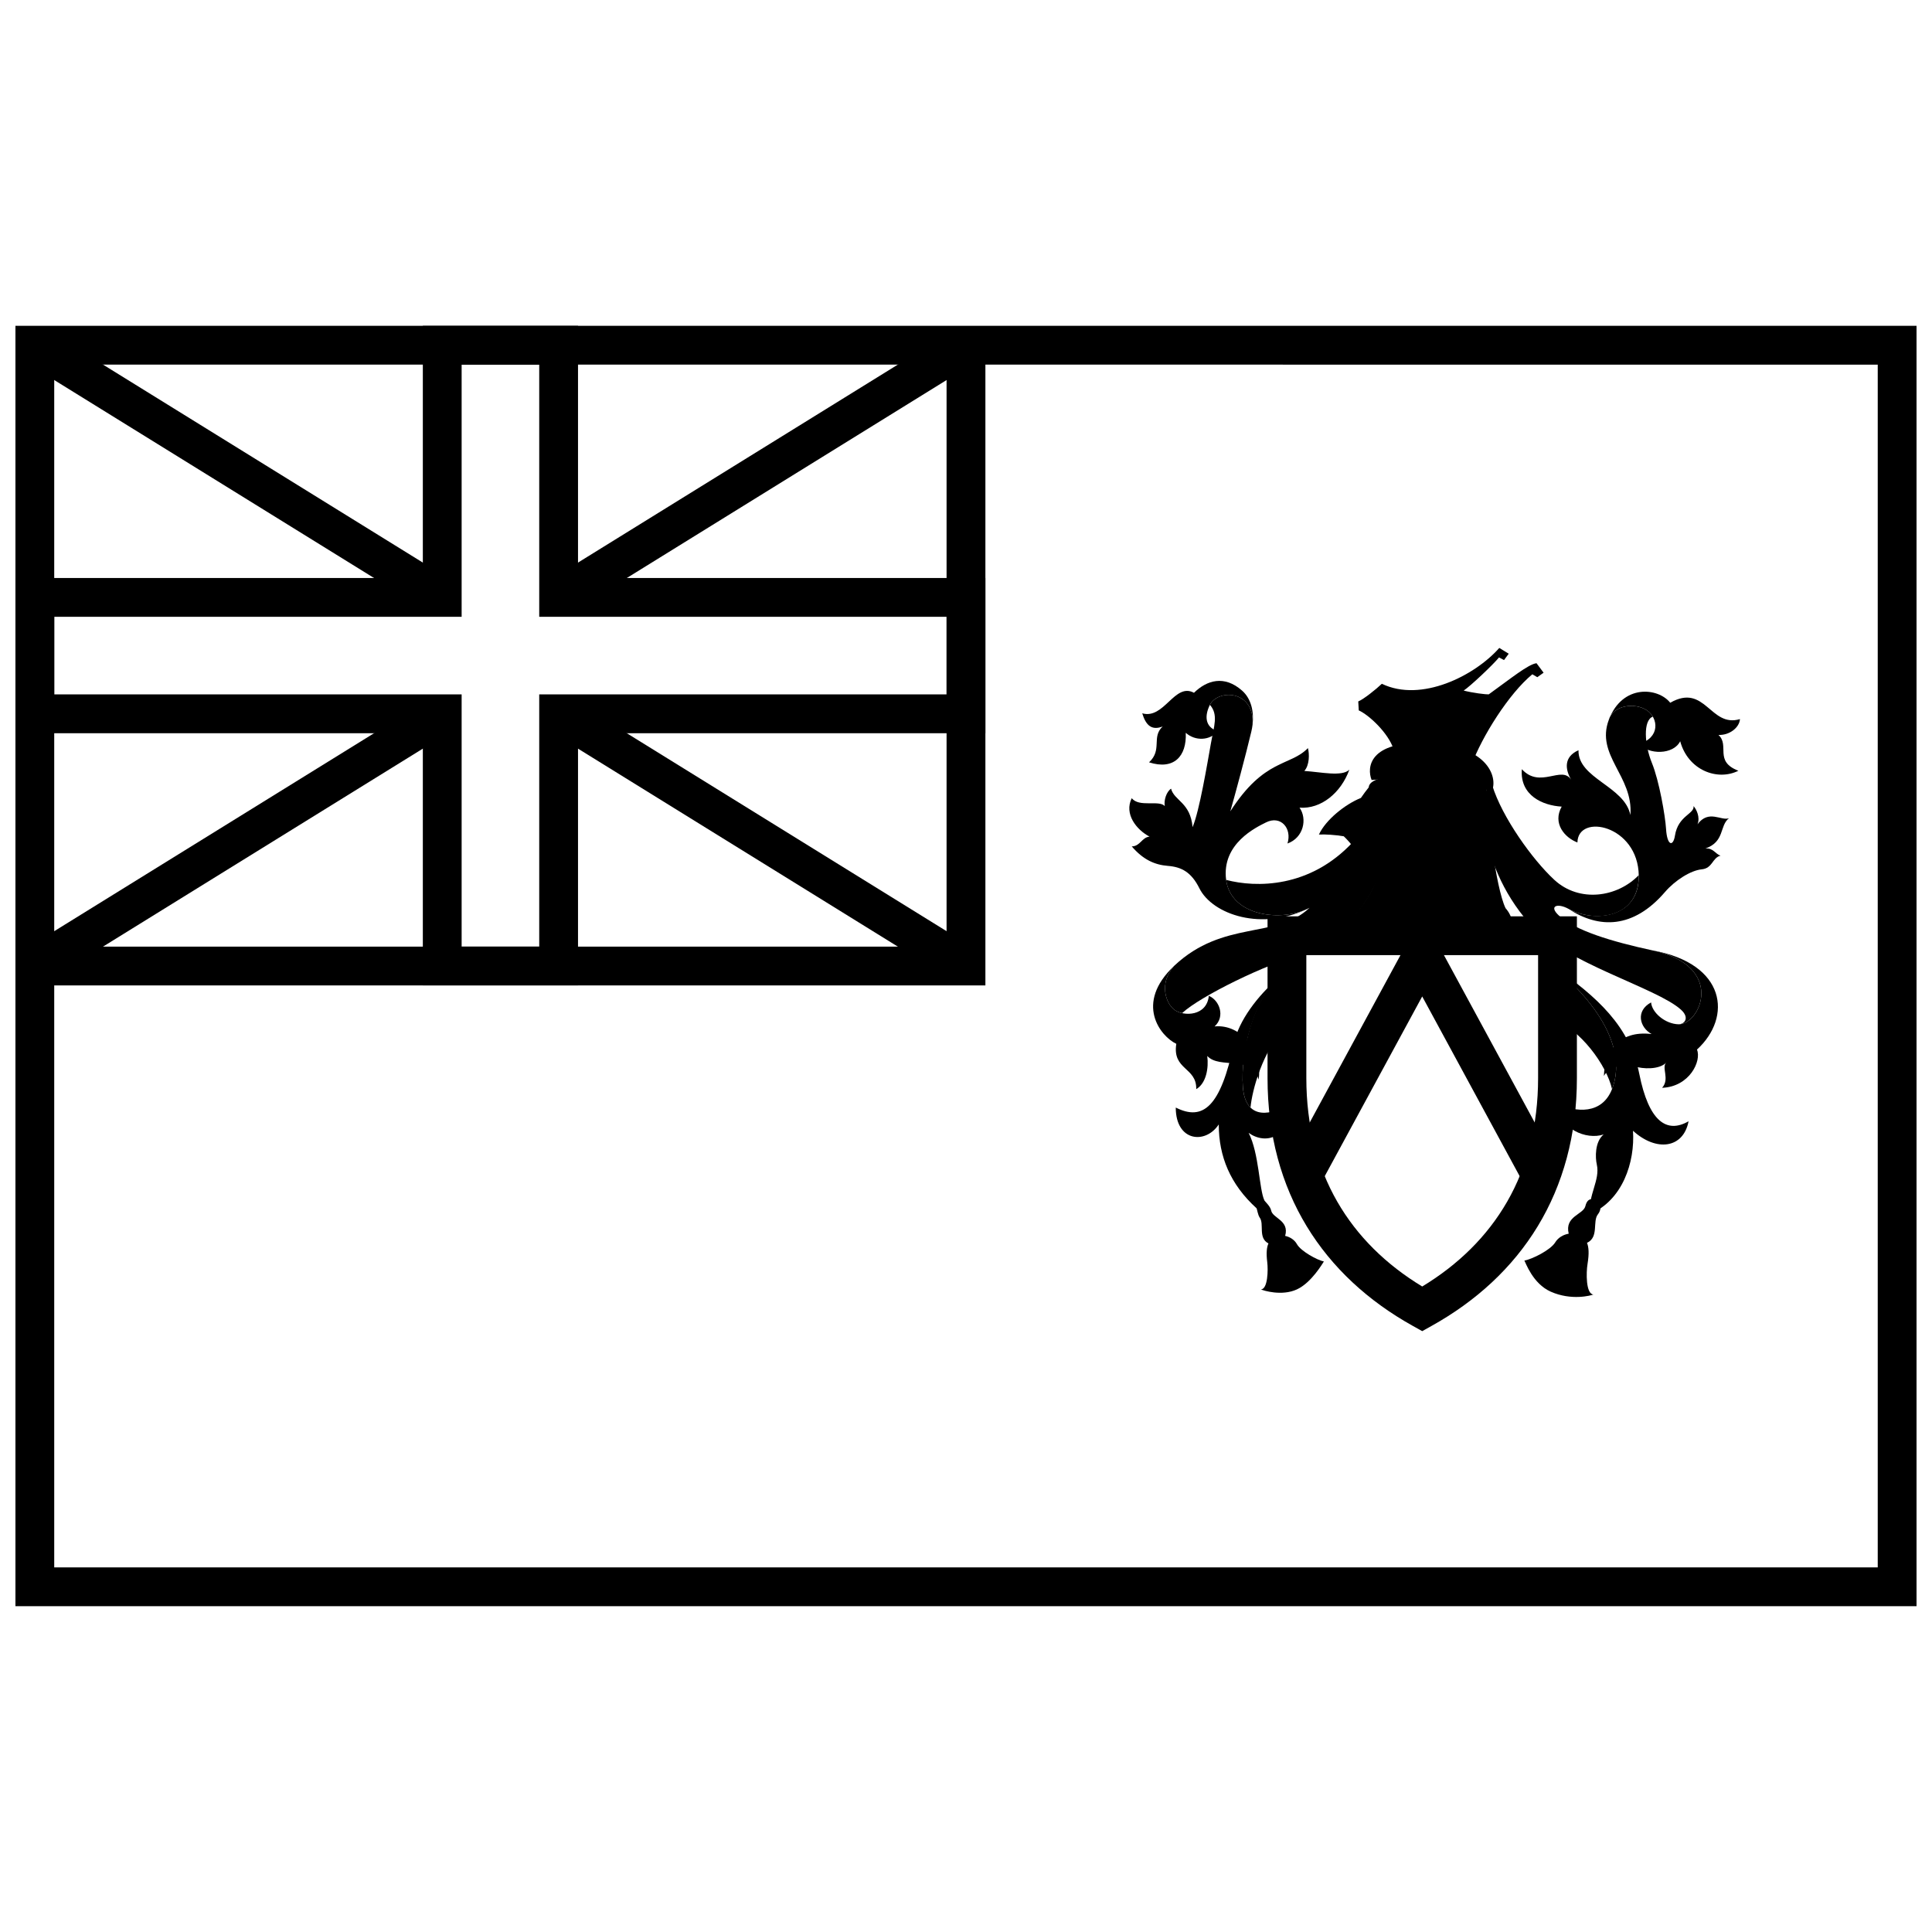 <?xml version="1.0" encoding="UTF-8"?>
<!-- Uploaded to: ICON Repo, www.iconrepo.com, Generator: ICON Repo Mixer Tools -->
<svg width="800px" height="800px" version="1.1" viewBox="144 144 512 512" xmlns="http://www.w3.org/2000/svg">
 <defs>
  <clipPath id="b">
   <path d="m148.09 230h503.81v340h-503.81z"/>
  </clipPath>
  <clipPath id="a">
   <path d="m148.09 230h257.91v176h-257.91z"/>
  </clipPath>
 </defs>
 <g clip-path="url(#b)">
  <path d="m651.9 230.35v339.3h-503.81v-339.3zm-493.53 10.281v154.23h236.48v-154.23zm246.77 0v164.51h-246.77v154.23h483.25v-318.74z"/>
 </g>
 <path d="m294.75 306.69-5.414-8.742 107.96-66.832 5.41 8.742z"/>
 <path d="m258.49 328.8 5.41 8.742-107.96 66.832-5.414-8.742z"/>
 <path d="m150.53 239.86 5.414-8.742 107.96 66.832-5.41 8.742z"/>
 <path d="m289.33 337.54 5.414-8.742 107.96 66.832-5.41 8.742z"/>
 <g clip-path="url(#a)">
  <path d="m394.86 307.46h-107.96v-66.832h-20.562v66.832h-107.96v20.566h107.96v66.832h20.562v-66.832h107.96zm-97.68-10.281h107.96v41.129h-107.96v66.832h-41.125v-66.832h-107.96v-41.129h107.96v-66.832h41.125z"/>
 </g>
 <path d="m477.82 466.64c-0.457-0.609-0.703-2.328-0.832-2.445-6.934-6.305-10.004-13.688-10.004-22.211-3.477 5.309-11.395 4.609-11.395-4.469 7.223 3.633 11.902-0.129 15.422-17.043 1.254-6.004 6.348-12.648 11.695-17.211-6.394 5.867-10.027 19.445-9.332 28.805 0.59 7.973 6.254 8.102 11.949 4.75 0.555 8.801-5.973 10.617-10.418 7.406 2.777 5.445 2.777 14.945 4.164 17.879 0.172 0.359 1.566 1.516 1.809 2.723 0.406 2.051 4.867 2.562 3.699 6.699 1.266 0.266 2.484 1.043 3.109 2.172 1.043 1.887 5.418 4.262 7.156 4.609-0.277 0.379-3.246 5.598-7.156 7.402-4.008 1.852-8.957 0.285-9.52 0 1.809-0.07 1.926-5.113 1.668-7.191-0.312-2.504-0.129-4.016 0.32-4.992-2.848-1.473-1.043-5.148-2.336-6.883z"/>
 <path d="m475.95 335.99c0.379-3.356-0.336-6.801-2.773-8.961-4.711-4.172-9.328-2.789-12.762 0.566-5.144-2.793-7.875 7.117-13.711 5.438 0.973 3.215 2.504 4.609 5.418 3.492-3.055 2.797 0 6.148-3.613 9.5 6.535 2.094 10.008-1.535 9.73-7.824 2.5 2.238 6.391 2.098 8.473-0.418-3.473-1.117-3.488-4.156-2.082-6.984 2.082-4.191 11.875-4.027 11.32 5.191z"/>
 <path d="m491.03 384.58c-7.367 3.91-20.844 2.234-22.094-7.402-1.254-9.641 8.059-13.969 10.559-15.227 3.898-1.961 6.949 1.535 5.699 5.586 4.305-1.535 5.281-6.566 3.195-9.5 5.695 0.422 10.977-3.91 13.199-10.055-1.996 1.91-7.445 0.617-11.93 0.328 1.387-1.535 1.371-4.519 0.953-6.055-4.727 4.887-11.535 2.652-20.566 16.762 1.391-4.891 4.031-14.668 5.559-21.094 0.152-0.645 0.27-1.273 0.344-1.934 0.555-9.219-9.227-9.383-11.309-5.191 2.285 2.59 1.086 5.613 0.266 10.199-0.973 5.445-3.059 18.02-4.863 22.211-0.555-6.566-4.863-6.984-5.699-10.199-1.25 0.84-1.941 3.074-1.664 4.609-1.531-1.676-6.809 0.418-8.754-2.094-2.086 4.191 1.25 8.379 4.723 10.195-2.016 0.141-2.5 2.586-4.723 2.586 2.988 3.492 6.043 4.887 9.586 5.168 3.543 0.277 6.184 1.605 8.336 5.938 3.477 6.984 16.711 11.523 29.184 5.168z"/>
 <path d="m509.37 376.06c-4.168 11.594-15.562 19.832-20.703 21.09-8.75 2.141-26.594 10.848-31.387 15.332-0.758-0.168-1.457-0.445-1.965-0.805-2.359-1.676-4.305-7.121-0.137-11.73 13.062-12.293 27.098-6.988 35.852-15.367-7.367 3.91-20.844 2.234-22.094-7.402 7.918 2.094 22.23 2.234 33.625-10.059 1.527 1.676 5.977 6.984 6.809 8.941z"/>
 <path d="m485.05 401.35v14.289c-6.535 6.836-9.238 17.383-9.652 21.887-1.098-1.082-1.824-2.848-2.019-5.453-0.695-9.359 2.731-23.176 9.332-28.805 0.766-0.652 1.547-1.289 2.34-1.918zm12.188-9.367c4.996-4.176 9.371-8.902 11.711-15.363 2.641 1.676 4.031 3.352 4.863 5.727-1.152 3.344-2.805 6.582-4.754 9.637z"/>
 <path d="m455.18 399.95c-10.621 9.992-3.613 18.715 0.555 20.672-1.109 6.984 5.422 6.144 5.281 12.012 2.641-1.535 3.336-5.586 2.918-8.797 3.336 3.629 11.809-0.422 13.617 6.285 1.113-7.406-4.586-14.809-11.672-14.109 2.918-2.652 1.25-6.984-1.527-8.102-0.555 5.449-6.672 5.449-9.035 3.769-2.359-1.676-4.305-7.121-0.137-11.73z"/>
 <path d="m555.64 400.08c17.09 14.391 18.203 25.844 15.562 32.547-1.391-6.285-8.477-16.062-15.844-18.578z"/>
 <path d="m551.61 397.12h-61.418v32.574c0 25.258 11.621 43.672 30.711 55.242 19.086-11.57 30.707-29.984 30.707-55.242zm10.285 32.574c0 30.324-14.84 52.508-38.492 65.676l-2.5 1.395-2.504-1.395c-23.648-13.168-38.488-35.352-38.488-65.676v-42.855h81.984z"/>
 <path d="m520.9 408.07-26.953 49.695-9.035-4.902 35.988-66.363 35.988 66.363-9.039 4.902z"/>
 <path d="m542.99 384.68c1.777 1.992 2.359 4.672 1.391 7.293h-19.664c-12.234-3.164-16.824-6.047-13.77-8.656-2.367-6.871-7.375-14.426-10.84-17.695-2.269-0.371-4.891-0.555-6.582-0.457 1.805-3.91 6.953-8.027 11.125-9.703 0.672-0.992 1.398-1.945 2.074-2.797 0.418-5.379 25.848-2.863 31.266 0.488 0 6.008 2.359 26.078 5 31.527z"/>
 <path d="m555.64 400.08c11.672 8.102 20.285 15.926 22.785 28.496 2.504 12.574 7.227 15.926 13.062 12.574-1.387 7.262-8.613 8.102-14.727 2.512 0.555 8.383-2.781 18.441-11.395 22.074-0.555-5.031 2.75-9.012 1.805-13.133-0.418-1.816-0.555-6.008 1.809-7.961-4.586 1.535-11.812-1.398-12.508-8.242 5.281 2.516 12.09 2.934 14.73-3.773 2.641-6.703 1.527-18.156-15.562-32.547z"/>
 <path d="m570.37 334.71c3.613-9.5 13.062-8.523 16.258-4.473 9.312-5.309 10.562 6.707 18.48 4.332-0.137 2.234-2.777 4.328-5.695 4.191 3.055 2.793-1.25 6.984 5.277 9.496-5.555 2.793-13.336-0.141-15.422-7.82-1.805 3.629-8.336 3.629-10.977 0.695 5.699-1.535 5.281-6.844 2.086-8.938-3.219-2.109-8.895-1.258-10.008 2.516z"/>
 <path d="m539.47 352.16c2.59 8.406 10.664 19.684 16.445 25.012 6.668 6.144 16.742 4.609 22.371-1.258 0.137 11.699-11.914 12.605-18.621 8.938-2.953-1.613-5.344-0.766-2.5 1.816 4.309 3.914 13.73 6.82 24.871 9.219 19.453 4.191 12.508 19.699 6.812 19.559 1.629-0.035 2.969-1.754 0.621-3.875-6.496-5.875-31.004-12.418-40.215-22.898-14.719-16.742-13.305-37.539-9.785-36.512z"/>
 <path d="m559.67 384.86c8.059 5.309 17.172 5.305 25.57-4.469 2.641-3.074 6.809-5.727 9.727-6.008 2.918-0.277 2.777-3.07 5-3.629-1.387-0.422-1.945-2.098-4.027-1.887 5.207-1.816 3.68-6.008 6.25-8.031-2.082 0.766-5.348-2.375-8.336 1.605 0.766-1.816-0.277-3.981-1.043-4.82 0.277 2.098-4.098 2.516-4.93 7.824-0.469 2.977-2.086 2.793-2.363-1.816-0.207-3.371-1.809-12.711-3.754-17.461-1.945-4.75-2.391-11.27 0.25-12.25-0.398-0.672-0.953-1.27-1.637-1.719-3.219-2.109-8.895-1.258-10.008 2.516-3.613 9.496 6.531 14.945 5.699 25.281-1.527-7.684-13.895-9.637-13.758-17.18-4.027 1.812-3.473 5.168-1.945 7.82-2.5-3.91-8.199 2.516-13.062-2.793-0.555 6.984 5.559 9.637 10.562 9.918-2.504 4.469 0.832 8.242 4.168 9.5 0.141-7.824 16.094-4.613 16.258 8.801 0.137 11.453-12.09 12.43-18.621 8.797z"/>
 <path d="m582.04 395.89c19.453 4.191 12.508 19.699 6.812 19.559-3.629-0.09-7.09-3.144-7.297-5.797-4.168 2.234-3.055 6.633 0.141 8.379-8.758-1.047-12.438 4.75-12.648 11.105 1.602-2.934 6.465-3.141 8.27-2.512 1.805 0.629 6.461 0.977 8.336-1.117-1.527 1.324 0.973 4.398-1.18 6.773 7.293-0.281 10.492-7.125 9.242-10.129 9.445-8.66 7.641-22.77-11.676-26.262z"/>
 <path d="m564.57 473.37c3.242-1.52 1.387-5.703 2.906-7.582 0.855-1.059 1.016-2.727-0.25-3.523-1.062-0.668-2.527-0.957-3.082 1.363-0.543 2.269-5.547 2.648-4.422 7.316-1.426 0.238-2.82 1.055-3.562 2.285-1.246 2.062-6.234 4.519-8.188 4.832 0.316 0.477 2.199 6.117 6.992 8.246 5.496 2.441 10.715 1.012 11.297 0.75-2.012-0.16-1.926-5.793-1.547-8.105 0.453-2.781 0.32-4.473-0.145-5.582z"/>
 <path d="m513.33 342.6c-1.391-4.402-6.668-9.219-9.242-10.336l-0.137-2.375c1.391-0.559 4.723-3.215 6.254-4.68 10.418 5.027 24.594-2.098 31.125-9.5l2.5 1.535-1.25 1.68-1.32-0.699c-1.598 1.953-7.566 7.598-9.371 8.785 2.43 0.617 5.75 1.043 6.66 0.992 5.836-4.191 10.422-7.961 12.645-8.242l1.875 2.516-1.664 1.188-1.32-0.77c-6.254 5.168-13.34 16.484-16.121 24.027-3.887-0.84-17.785-0.281-20.633-4.121z"/>
 <path d="m507.49 350.7c-1.312-3.316-0.633-10.254 14.293-9.809 17.328 0.516 19.266 9.809 17.445 12.996-8.184-3.996-17.633-4.285-31.738-3.188z"/>
</svg>